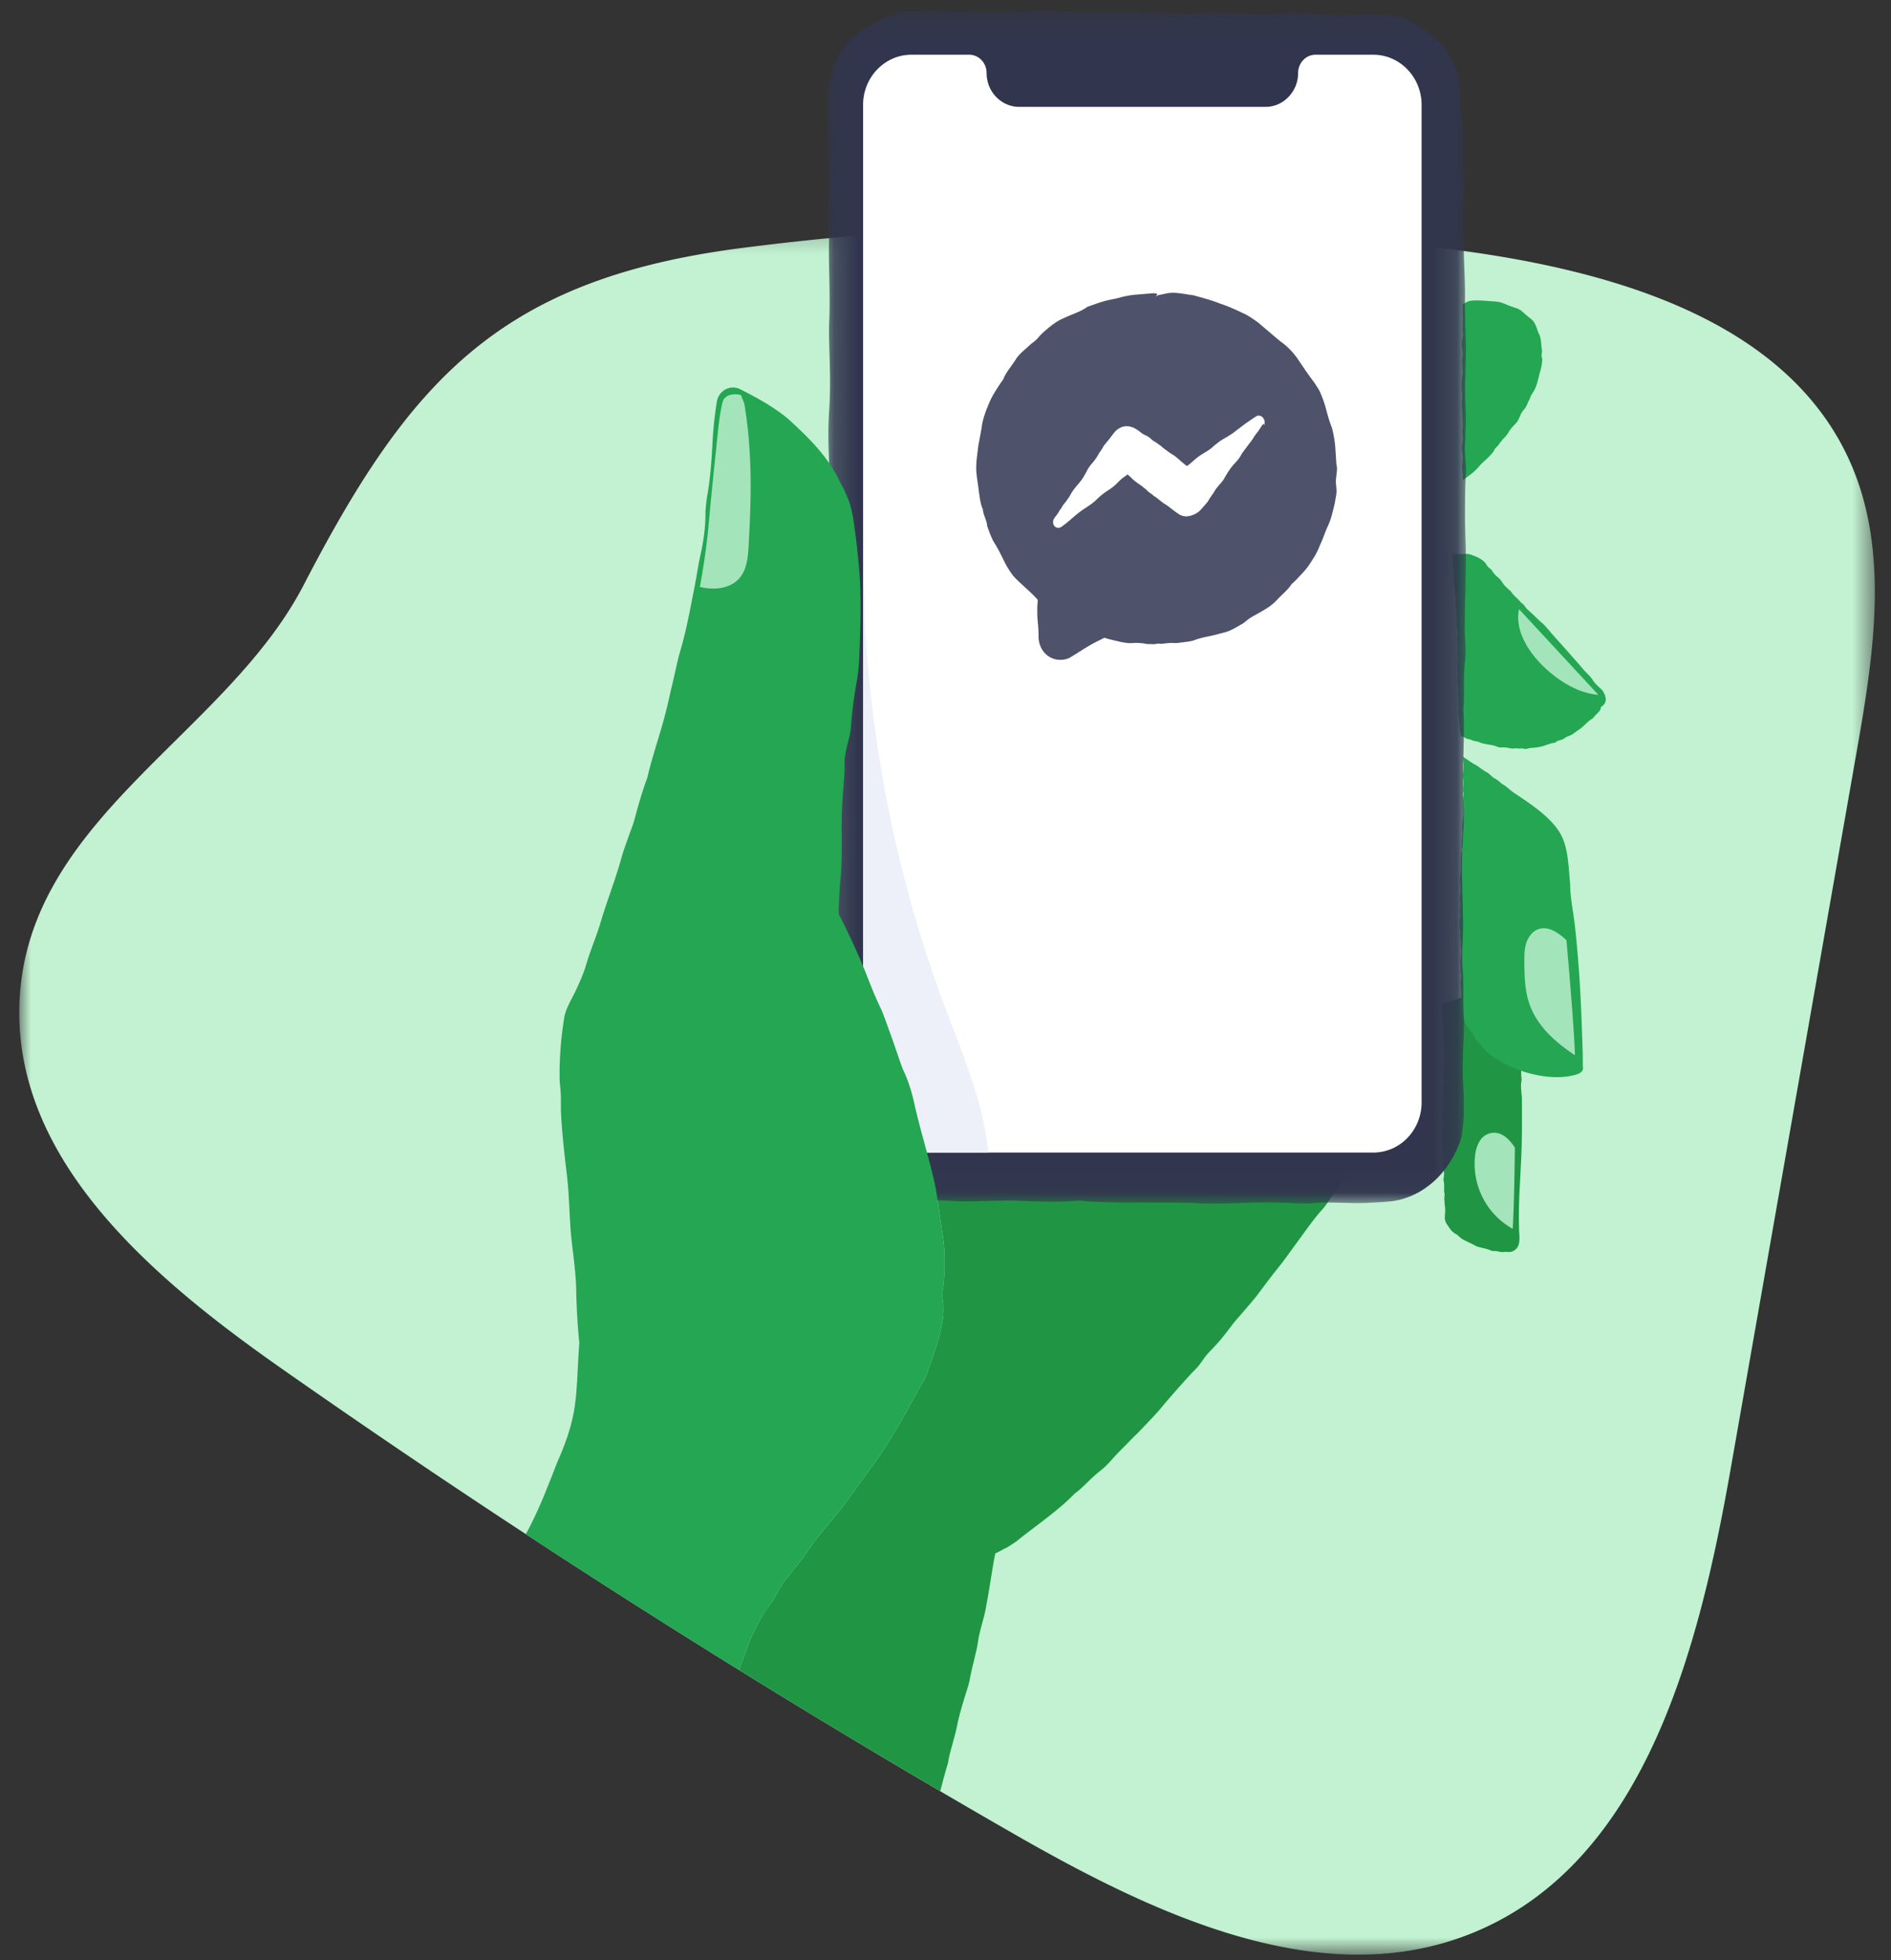 <svg xmlns="http://www.w3.org/2000/svg" xmlns:xlink="http://www.w3.org/1999/xlink" width="82" height="85" viewBox="0 0 82 85">
    <rect x="0" y="0" width="82" height="85" fill="#333333" stroke="none"/>
    <defs>
        <path id="a" d="M0 .268h80.463v74.978H0z"/>
        <path id="c" d="M.146.246H27.9v51.726H.146z"/>
    </defs>
    <g fill="none" fill-rule="evenodd">
        <g transform="translate(.836 9.508)">
            <mask id="b" fill="#fff">
                <use xlink:href="#a"/>
            </mask>
            <path fill="#C2F2D1" d="M79.676 23.081c-1.822 10.37-3.643 20.739-5.466 31.108-1.39 7.909-3.752 17.085-11.19 20.115-6.498 2.649-13.755-.776-19.842-4.266A412.36 412.36 0 0 1 31.207 62.9a414.219 414.219 0 0 1-9.244-5.89 407.57 407.57 0 0 1-10.639-7.213C5.856 45.963-.073 40.955.001 34.278.094 26.08 8.91 22.466 12.335 15.852c4.579-8.837 8.478-13.238 18.913-14.596A120.32 120.32 0 0 1 36.59.684a118.403 118.403 0 0 1 26.152.704c6.534.909 13.893 3.054 16.616 9.062 1.767 3.896 1.059 8.417.318 12.631" mask="url(#b)"/>
        </g>
        <path fill="#209644" d="M65.998 48.66v-.076l-.002-.915c-.002-.257-.08-.567-.014-.817a.216.216 0 0 0 0-.07c-.026-.123-.013-.268-.02-.402a.304.304 0 0 0-.072-.185c0-.01 0-.022-.005-.033a1.027 1.027 0 0 0-.342-.211 1.128 1.128 0 0 1-.304-.142c-.063-.041-.158-.077-.236-.118a.957.957 0 0 1-.316-.225c-.037-.045-.1-.142-.214-.199-.036-.016-.125-.146-.188-.226-.042-.052-.082-.128-.116-.156-.086-.073-.137-.167-.177-.238-.062-.119-.137-.224-.203-.34-.061-.103-.127-.205-.148-.323-.013-.058-.066-.185-.085-.249-.003-.011-.006-.016-.007-.024l-.004-.046-.002-.1c0-.104.005-.203.013-.3l.002-.028c-.072.011-.143.021-.216.037a1.276 1.276 0 0 0-.108.028c-.038.011-.04.015-.062.027-.099.06-.167.01-.24.048a.8.8 0 0 1-.183.069 2.504 2.504 0 0 1-.167.035l-.023.004c-.006.003-.002.013-.004.02a7.589 7.589 0 0 0-.014.133l-.006.064-.001.046c0 .033.002.067.005.093.025.214.023.447.044.658.01.101.02.196.017.298-.003.063-.02.124-.02.186s.021.128.018.185c-.009.198.033.388.003.593-.009.06.002.158.009.233.012.136.02.258-.008.394a.989.989 0 0 0-.007.336c.012.092.02.253-.011.37a.431.431 0 0 0-.006.13c.038.124.011.244-.007.329-.017.082-.012.155-.014.234-.005.17.01.344-.019.514-.011.066.002.182.006.274l.014.196c.01.171-.029.344.003.516a.973.973 0 0 0 0 .339c.005.029-.008.08-.01.124-.004.055-.013.125-.007.165.028.165.005.372.03.502.023.12.003.25.035.36.029.103-.003.235-.012.354a.305.305 0 0 0 .002.07c.025.072.024.166.024.26.002.084-.007.201.006.245.03.098.001.16.002.235.002.154.017.294.033.44.016.151-.014.279-.013.421a.492.492 0 0 0 .065.239c.045.075.097.145.145.214a.72.72 0 0 0 .33.281.98.98 0 0 0 .34.254l.033.017c.134.072.275.125.408.204.063.039.196.07.294.094.128.03.245.057.362.106a.487.487 0 0 0 .127.036c.143-.024.326.07.48.036a.54.54 0 0 1 .113-.002.443.443 0 0 0 .415-.15c.181-.212.117-.554.109-.808a21.68 21.68 0 0 1 .03-1.864l.056-1.09c.03-.57.039-1.14.04-1.71"/>
        <path fill="#A4E4BA" d="M65.691 49.763c-.017 1.326-.045 2.702-.095 3.518a3.23 3.23 0 0 1-1.11-1.024 3.254 3.254 0 0 1-.524-2.133c.04-.376.185-.788.528-.941.499-.22.915.13 1.201.58"/>
        <path fill="#24a652" d="M69.53 30.005c-.011-.015-.02-.032-.033-.052-.048-.067-.12-.121-.18-.183-.094-.088-.179-.166-.248-.282-.105-.171-.27-.3-.402-.454-.19-.222-.38-.442-.574-.659-.215-.245-.435-.489-.654-.732-.198-.215-.39-.478-.611-.667-.154-.131-.304-.294-.454-.426-.072-.063-.14-.122-.202-.196-.04-.044-.068-.097-.107-.141-.04-.041-.098-.074-.133-.115-.119-.144-.271-.248-.382-.409-.03-.048-.102-.109-.156-.157a1.257 1.257 0 0 1-.248-.278.901.901 0 0 0-.209-.237.975.975 0 0 1-.23-.263.353.353 0 0 0-.08-.093c-.107-.063-.16-.161-.21-.237a.683.683 0 0 0-.175-.16c-.146-.105-.318-.162-.485-.223a.632.632 0 0 0-.193-.024c-.031-.002-.06 0-.085 0l-.185.007h-.055l-.086-.004a5.805 5.805 0 0 1-.176-.011l.01.278c.005.052.01.1.022.15a.928.928 0 0 0 .018.317c.004.029-.005.078-.007.117 0 .055-.006.12.002.16.033.152.02.35.048.471.026.113.013.235.046.337.032.095.006.222.002.334 0 .02 0 .057.004.066.026.067.026.156.03.243.003.08-.001.192.011.233.03.091.005.15.007.222.004.145.022.275.037.412.018.144-.01.266-.017.394-.005.128.041.282.023.43a1 1 0 0 0 .02.393 1.29 1.29 0 0 0-.028.387l.002.035c0 .139.015.278-.004.42-.011.067.006.189.017.282.013.12.024.23.006.346a.517.517 0 0 0-.004.121c.052.122-.006.3.03.43.005.02.007.077.003.099-.048.223.028.439.015.658.044.08.015.243.046.36a.35.35 0 0 1 .01.09c0 .024.003.043.003.067.002.012-.007.029.007.033l.032.015c.046.02.08.035.108.05.037.018.066.035.098.054.013.01.048.022.061.024.109.011.259.092.329.1.151.003.23.083.35.103.058.008.123.023.184.037.117.02.23.028.341.071.065.024.187.066.22.063.12-.013.239-.002.358.02a.826.826 0 0 0 .35.01c.072.027.176.003.257.01.074.01.102.045.232.002.063-.02.18-.026.272-.035.03-.004.06 0 .09-.007.105-.021.231-.036.316-.067.077-.026.142-.052.215-.074.072-.024.162-.052.215-.056.12-.01.124-.083.222-.103.055-.013.118-.03.172-.052.057-.022.1-.068.155-.098.045-.023.095-.041.145-.063a.703.703 0 0 0 .172-.089c.084-.065.165-.121.26-.187.094-.062.166-.134.244-.204.102-.098.187-.185.306-.25a.415.415 0 0 0 .05-.043c.072-.098.177-.19.261-.285a.273.273 0 0 0 .067-.176c.007-.007.014-.015.025-.024a.36.36 0 0 0 .187-.352.756.756 0 0 0-.1-.283M66.847 15.397c.004-.063.028-.138.017-.219-.002-.023-.011-.043-.013-.065 0-.085-.024-.178-.023-.252a1.4 1.4 0 0 0-.067-.335c-.04-.068-.064-.137-.09-.204a1.549 1.549 0 0 0-.073-.199c-.038-.093-.067-.133-.093-.173a.643.643 0 0 0-.13-.133c-.167-.135-.18-.141-.332-.28a.777.777 0 0 0-.32-.185c-.06-.016-.16-.054-.232-.08-.094-.03-.188-.08-.285-.115-.076-.028-.147-.055-.24-.068-.145-.02-.292-.025-.436-.038a7.905 7.905 0 0 0-.454-.026l-.09.002c-.313.012-.318.035-.484.126-.012.006-.016.016-.008.02l-.004.001v.023c-.025-.027-.053-.033-.065.001a.275.275 0 0 0-.006.07c.002.078.014.165.007.231-.01.1-.003.17.007.261.007.063-.005.148-.007.223l-.007.334c.042.14.01.293-.009.392-.031.165-.018.294.002.438.004.03.006.066.012.09.016.062.008.113.001.183-.01.109-.038.23-.02.335.02.118 0 .257.027.363.003.014-.003.059-.007.088-.012.114-.034.227-.035.343-.003.14-.015.286.01.432.013.072.007.192.002.286-.017.356-.018.355.015.65.004.032 0 .07.002.104.004.09-.013.194.015.27-.027.078.025.207-.015.277 0 .097-.01.213.002.287.024.146.008.25-.011.37a1.4 1.4 0 0 0-.02.234c0 .067.017.131.026.198.015.114.027.218.005.352-.021.128-.028.277-.004.432.004.024.008.1.011.153.003.057.006.111.006.162v.054c-.003.016.005.007.011.002l.02-.015.08-.06c.054-.04.114-.081.177-.131.082-.058.154-.116.231-.189.14-.13.248-.285.39-.404.116-.102.223-.21.327-.323a.642.642 0 0 0 .123-.171.455.455 0 0 1 .131-.163c.02-.017.046-.058.068-.079.035-.033.018-.067.077-.102.015-.01.057-.083.092-.122.03-.035.066-.063.096-.1.05-.06.117-.133.144-.186.077-.143.164-.235.26-.336.046-.047.096-.102.138-.16.037-.05.06-.11.088-.167a.683.683 0 0 0 .035-.081.72.72 0 0 1 .16-.258.93.93 0 0 0 .165-.293c.032-.092.115-.195.125-.292l.118-.194c.103-.153.16-.342.203-.52.014-.056.029-.115.045-.17.01-.057.022-.11.037-.152a2.051 2.051 0 0 0 .095-.46c.004-.034.01-.08.006-.104-.008-.066-.031-.119-.03-.183M68.631 45.617c-.04-1.124-.073-2.25-.15-3.358a57.261 57.261 0 0 0-.183-2.072c-.066-.62-.213-1.259-.213-1.878-.073-.71-.068-1.573-.446-2.203-.423-.703-1.316-1.281-1.988-1.73-.184-.122-.332-.295-.534-.393a1.28 1.28 0 0 0-.35-.257c-.034-.018-.078-.07-.12-.105-.055-.046-.122-.11-.168-.133-.191-.096-.39-.277-.543-.35-.11-.06-.224-.142-.33-.215-.054-.036-.106-.072-.154-.102-.006-.002-.015-.012-.016-.006l.001.025c.002.016.002.034.003.052.004.03.007.063.01.104.017.128.015.23.005.347-.004.069-.01.095-.016.137l-.015.116a.356.356 0 0 0 0 .09c.03.093.024.214.022.334 0 .108-.016.258 0 .314.034.126-.007.205-.009.302-.004.197.009.377.021.564.012.195-.035.357-.051.532-.016.173.035.386.003.586-.03.188-.04.362 0 .535a1.657 1.657 0 0 0-.06.525v.045c-.008.19.004.38-.031.57-.017.09 0 .259.008.386.011.162.02.314-.012.47a.692.692 0 0 0-.011.163c.065.17-.025.408.018.586a.443.443 0 0 1-.001.134c-.076.3.017.598-.01.896.055.11.009.33.044.49.026.115.005.345-.028.505a.306.306 0 0 0-.001.09c.034.141.002.368.025.46.05.198-.027.328-.01.49.008.08.009.168.015.251.012.161.017.313-.014.47-.019.092-.046.256-.035.301.016.107.05.185.076.267.028.08.056.16.086.238.062.155.135.305.245.418.026.1.132.201.187.293.05.09.032.146.173.265.073.056.155.18.25.281.031.03.052.068.084.098.885.837 2.699 1.4 3.896 1.06.092-.026.194-.053.278-.138.046-.046.072-.12.06-.176-.011-.05-.005-.527-.01-.674"/>
        <path fill="#A4E4BA" d="M69.302 30.13a3.098 3.098 0 0 1-.7-.154c-1.223-.417-2.892-1.928-2.762-3.373.007-.068.017-.13.033-.187l3.386 3.656a.224.224 0 0 1 .043.058M68.292 45.752c-.874-.58-1.655-1.28-1.982-2.255-.19-.567-.205-1.178-.209-1.776-.002-.277-.002-.559.08-.824.083-.264.263-.511.522-.606.392-.144.824.095 1.223.477.188 2.095.364 4.384.366 4.984"/>
        <path fill="#209644" d="M59.045 49.916c.004.005 0 .01-.01.015-.01.011-.018.026-.034.043a.328.328 0 0 1-.03.042 3.065 3.065 0 0 1-.39.72c-.332.468-.723.958-1.014 1.408-.004.008-.011.015-.015.024a3.062 3.062 0 0 1-.185.243c-.408.45-.72.909-1.104 1.432-.283.38-.539.759-.856 1.15-.333.415-.598.774-.885 1.159-.15.197-.374.45-.563.673-.158.185-.324.365-.467.546-.176.22-.328.436-.502.645-.174.211-.376.424-.548.602-.306.324-.326.489-.704.859-.167.167-.448.487-.676.741-.224.256-.439.498-.67.778-.254.313-.656.72-.995 1.078-.095.1-.195.185-.29.284-.288.305-.673.672-.862.894-.4.46-.524.493-.773.724-.272.237-.594.593-.868.782-.723.754-1.676 1.383-2.517 2.065-.06.048-.215.145-.387.254-.088.048-.184.098-.275.146-.044.024-.087.045-.129.067-.036.02-.093.05-.101.05-.014.009-.038.013-.038.035-.004.017-.008.028-.015.067l-.039.198-.067.393c-.04.263-.09.527-.13.798-.042.28-.1.578-.148.848-.092.548-.279.963-.37 1.636-.048.309-.258 1.057-.341 1.532-.011.061-.052.227-.076.299-.168.523-.394 1.275-.465 1.66-.102.539-.353 1.25-.394 1.63-.128.406-.232.817-.339 1.23a412.393 412.393 0 0 1-8.73-5.258c.06-.145.112-.284.158-.413.078-.225.154-.438.233-.647.078-.198.152-.396.252-.589.185-.396.46-.865.645-1.111.407-.543.413-.754.772-1.208.204-.252.445-.544.658-.826.216-.283.4-.576.622-.87.182-.238.393-.48.593-.725.244-.298.533-.633.722-.896.37-.51.704-.991 1.123-1.552.394-.53.707-1.045 1.03-1.58.446-.734.77-1.384 1.177-2.08.043-.067.139-.282.167-.367.241-.676.54-1.47.67-2.243.073-.43.047-.841-.011-1.065l-.005-.015c.002-.056.009-.115.011-.172v-.024c0-.004.002-.004.002-.006.041-.183.09-.59.098-1.035.009-.445-.01-.93-.059-1.256-.089-.609-.158-1.1-.245-1.68a40.175 40.175 0 0 1-.04-.267c-.06-.433-.208-1.009-.338-1.507-.026-.102-.055-.2-.08-.3l-.207-.758.037.002.176.01.104.012c.133.01.28.017.463.002.359-.028.68.006 1.087.035.27.017.584.03.913.032.186.003.378.003.567-.002a15.095 15.095 0 0 1 1.319.024c.552.054 1.093.05 1.637.07.604.017 1.184.032 1.773.074.359.026.828.059 1.317.041.19-.007.565.024.859.037.452.017 1.139.061 1.315.045.556-.047 1.071.02 1.325.044.611.057 1.146.057 1.74.059.39.002.84-.005 1.172.015.533.035.963.043 1.494.039.452-.004 1.276.07 1.637.133.05-.04.071-.03.071.013l.028.006.005.002h.02l-.005.007"/>
        <g transform="translate(35.672 .219)">
            <mask id="d" fill="#fff">
                <use xlink:href="#c"/>
            </mask>
            <path fill="#31364E" d="M27.856 25.824c.01-.176.018-.376.022-.547.003-.483.016-1.015.013-1.478 0-.183-.004-.355-.01-.509a33.25 33.25 0 0 1-.025-1.39c.005-.464.005-1.042.029-1.364l.002-.028c.054-.687-.065-.878-.03-1.473.008-.18.021-.38.024-.587.008-.172.013-.348.013-.513 0-.37-.029-.728-.033-1.11-.005-.312.013-.646.017-.972.007-.398.029-.857.016-1.189-.018-.58-.04-1.124-.04-1.745 0-.076 0-.154.002-.233.005-.68-.034-1.302-.052-1.943l-.002-.078c-.022-.85-.06-1.578.011-2.376a6.737 6.737 0 0 0 0-.41c-.056-.737-.03-1.602-.048-2.393-.008-.455-.072-.874-.145-1.102v-.213a2.713 2.713 0 0 0-.055-1.082 3.08 3.08 0 0 0-.586-1.2 4.023 4.023 0 0 0-.759-.72 1.318 1.318 0 0 0-.137-.098 3.942 3.942 0 0 0-.77-.427C24.886.45 24.23.378 23.7.409c-.805.015-1.532.037-2.363-.022-.343-.022-1.045-.096-1.8-.009-.239.026-1.17-.009-1.783-.017-.399-.005-.911-.035-1.17-.018-.663.04-1.295.013-1.789-.008-.8-.04-1.588-.035-2.41-.04-.737-.004-1.47.018-2.221-.037C9.789.232 8.9.25 8.372.276a23.14 23.14 0 0 1-2.01.007C5.814.263 5.377.224 4.888.278c-.33.035-.57.018-.795 0-.237-.01-.455-.02-.703.044a5.295 5.295 0 0 0-2.1 1.113c-.186.158-.525.595-.666.9A4.147 4.147 0 0 0 .2 4.354c.004.287.013.574.017.861.009.363.013.726.022 1.087.022.604.043 1.16.04 1.767-.005.382-.04.741-.04 1.11 0 .304.03.63.035.926.002.061.002.12 0 .179-.018 1.175.067 2.305.008 3.518-.017.355.005.937.018 1.391.024.805.037 1.533-.013 2.34-.04.555-.052 1.188-.018 1.996.005.098.01.211.013.333.003.002 0 .002 0 .002.016.554.018 1.3-.034 1.871-.013.172-.022.659-.013.77.045.437.043.867.028 1.25-.009.26-.028.501-.041.706-.035.489-.026.921-.031 1.388-.008 1.02.022 2.05-.037 3.056-.022.394.004 1.083.007 1.632.009.386.022.778.03 1.163.005.502-.008 1.007-.017 1.513-.013.521-.016 1.039.017 1.559a18.239 18.239 0 0 0-.004 2.01c.009.171-.017.48-.022.737-.007.33-.024.75-.01.984.006.15.01.309.015.468.021.882-.01 1.866.03 2.52.048.715.004 1.483.065 2.133.054.617-.009 1.404-.03 2.105a6.781 6.781 0 0 0 0 .416c.052.432.043.993.043 1.545 0 .246-.009.556.029.84.03.277.108.518.154.647.25.547.4.902.689 1.271a3.726 3.726 0 0 0 2.312 1.293c.468.072.887.05 1.285.077l.237.01c.326.013.652.029.962.042.363.01.765-.003 1.185-.013.043-.003.087-.003.133-.005.458-.013.934-.022 1.4 0 .873.044 1.68.054 2.475-.013.658.072 1.506.09 2.436.085h.213c.878.008 1.752-.013 2.637.039.42.021 1.2-.004 1.79-.022.75-.021 1.452-.035 2.173.009.216.013.692.026.76.017.225-.03.48-.041.747-.043.54-.002 1.126.035 1.64.017.116-.004.225-.009.331-.017.124-.004.513-.028.65-.041.715-.048 1.396-.366 1.927-.824.025-.02.05-.046.077-.067.152-.137.291-.288.415-.444.293-.363.517-.772.685-1.204.021-.065.047-.133.07-.198.025-.141.05-.317.075-.517.018-.18.035-.378.04-.582 0-.416 0-.852-.027-1.226-.041-.526-.013-1.591.035-2.337a6.87 6.87 0 0 0-.004-.491 14.911 14.911 0 0 1-.029-.958c0-.442.005-.86-.015-1.094-.085-.921.035-1.523.005-2.273-.005-.137-.005-.274-.01-.415-.003-.248-.012-.497-.016-.75-.005-.071-.005-.15-.007-.222-.015-.56-.02-1.1.002-1.647l.018-.309c.026-.428.065-1.204.047-1.413a11.816 11.816 0 0 1-.032-.563v-.003a20.716 20.716 0 0 1-.007-.833l.002-.252.013-.472c0-.063.003-.126.005-.186.008-.29.015-.579.02-.863v-.005c.008-.415.004-.821-.022-1.219.056-.445.013-1.093.034-1.58.018-.459.098-.609.044-1.435-.022-.304-.013-.796-.009-1.262.004-.146.004-.283.004-.416" mask="url(#d)"/>
        </g>
        <path fill="#FFF" d="M61.645 4.549v43.25c0 1.205-.937 2.176-2.098 2.176H39.52c-1.154 0-2.094-.971-2.094-2.175V4.549c0-1.2.94-2.176 2.094-2.176h2.506c.42 0 .756.357.756.793 0 .81.634 1.468 1.417 1.468h10.673c.394 0 .746-.163 1.003-.433a1.48 1.48 0 0 0 .415-1.035c0-.436.337-.793.756-.793h2.501c1.161 0 2.098.976 2.098 2.176"/>
        <path fill="#EDF0F9" d="M42.858 49.975H39.52c-1.154 0-2.093-.971-2.093-2.175V25.23c.096.65.054 1.381.076 1.777.2 3.675.76 7.333 1.669 10.9A55.979 55.979 0 0 0 41 43.729c.763 2.037 1.656 4.119 1.858 6.246"/>
        <path fill="#4E526B" d="M54.836 18.404v.009l-.02.025c.003-.045-.013-.068-.05-.037-.014.012-.042.05-.062.078-.061.09-.123.196-.181.267-.09.106-.143.193-.21.3-.045.075-.124.165-.185.251-.104.135-.188.25-.28.375-.082.18-.23.337-.325.44-.157.171-.253.322-.356.499-.023.036-.03.05-.064.106a.929.929 0 0 1-.149.21c-.095.118-.215.241-.288.37-.082.146-.21.291-.275.426-.008.019-.05.067-.076.097-.106.121-.21.253-.31.346a.963.963 0 0 1-.485.217.598.598 0 0 1-.353-.059c-.38-.246-.378-.299-.723-.514l-.114-.087c-.101-.076-.207-.177-.305-.222-.07-.089-.241-.162-.297-.251-.107-.085-.227-.19-.317-.247a2.223 2.223 0 0 1-.4-.33c-.04-.034-.078-.07-.115-.102a9.735 9.735 0 0 1-.246.18c-.073.059-.132.129-.202.193a2.11 2.11 0 0 1-.384.308c-.151.098-.32.221-.476.373a2.63 2.63 0 0 1-.221.195c-.104.082-.216.152-.32.222a3.846 3.846 0 0 0-.333.241c-.207.162-.389.348-.602.496-.16.15-.32.134-.411.002a.324.324 0 0 1-.031-.202c.002-.05.07-.15.143-.235l.083-.118c.043-.053.026-.086.095-.15.018-.014.07-.12.113-.18.011-.014.103-.128.12-.151.062-.09.146-.199.182-.269.107-.201.219-.336.344-.481.06-.07.124-.149.18-.23.05-.07.092-.148.134-.224l.06-.107c.06-.128.14-.238.237-.347.095-.112.185-.232.266-.38.065-.118.182-.255.233-.376.067-.079.129-.157.198-.24.171-.2.286-.424.485-.524a.615.615 0 0 1 .398-.081c.199.03.347.12.52.26.037.028.087.067.115.08.079.043.152.065.225.116.07.05.142.126.235.187l.078.045c.095.07.202.14.277.207.12.104.25.185.37.28.19.096.328.233.468.354.09.075.131.112.238.193.134-.093.154-.115.26-.207a2.59 2.59 0 0 1 .47-.348c.143-.09.273-.162.41-.291.059-.056.176-.143.26-.208.11-.08.236-.148.356-.22.092-.06.182-.11.283-.188.193-.146.378-.286.476-.362.188-.131.4-.277.504-.341.062-.028.073-.022.081-.022.154 0 .199.092.23.14.028.056.059.106.034.223-.006.014 0 .02.005.02m3.14 1.87c-.006-.06-.023-.114-.028-.176-.011-.19-.017-.274-.043-.663a5.086 5.086 0 0 0-.148-.888c-.157-.381-.227-.742-.336-1.087-.18-.487-.171-.484-.437-.882-.333-.448-.35-.485-.652-.927a3.156 3.156 0 0 0-.647-.728 7.22 7.22 0 0 1-.501-.406c-.105-.087-.404-.342-.62-.527-.176-.123-.336-.243-.554-.361-.35-.163-.703-.336-1.073-.454-.425-.174-.873-.28-1.159-.364a4.894 4.894 0 0 0-.236-.036c-.831-.146-.854-.06-1.324.025-.034.008-.048.025-.028.036-.006 0-.008-.002-.011-.002l-.062.002c.073-.047.09-.098-.003-.114a.804.804 0 0 0-.19 0l-.622.05a4.04 4.04 0 0 0-.697.117c-.163.054-.39.087-.588.135-.294.067-.575.185-.86.277-.314.23-.715.339-.958.463-.423.167-.686.411-.983.668-.059.06-.129.127-.168.177-.11.135-.219.213-.37.33-.21.208-.49.404-.636.653-.17.275-.425.555-.526.829-.014.037-.09.135-.134.199-.171.26-.342.518-.471.81-.146.352-.302.725-.345 1.125-.086.468-.095.518-.142.765-.12.957-.123.97-.006 1.764.023.166.023.176.036.28.037.241.068.524.166.711 0 .222.19.527.185.729.09.25.196.546.302.717.216.336.322.594.476.888.084.173.21.37.336.537.118.14.25.263.384.384.227.216.44.392.686.664.028-.006-.017.246-.008.428-.003.194.003.395.025.603.017.154.03.388.028.565-.003.277.1.566.308.765a.928.928 0 0 0 .877.226c.039-.008.073-.022.109-.036.05-.014.09-.048.109-.056.048-.031.1-.062.16-.098l.316-.199c.21-.132.42-.26.641-.37.146-.075.25-.125.336-.17.01.002-.008-.003.02.008l.093.028.187.05.381.09c.216.045.4.07.565.053a2.23 2.23 0 0 1 .564.037c.067.014.199.005.28.014.131.014.17-.045.344-.017.045.008.27-.028.41-.037.122-.005.246.017.372-.005.21-.025.476-.053.627-.095.406-.157.748-.185 1.106-.289.171-.047.37-.084.541-.17.15-.07.302-.163.448-.244.073-.04.14-.09.193-.135.21-.185.45-.285.692-.434.249-.137.498-.302.714-.552.182-.185.448-.408.577-.624.157-.132.292-.283.429-.431a3.09 3.09 0 0 0 .456-.594c.143-.21.26-.434.347-.661.135-.283.238-.608.34-.826a2.85 2.85 0 0 0 .204-.594c.053-.201.106-.4.134-.608.017-.09.04-.21.04-.274.008-.174-.026-.316-.026-.488.003-.165.053-.364.048-.58"/>
        <path fill="#24a652" d="M40.86 56.05c-.002.056-.009.115-.01.17l.003.016c.059.224.085.635.012 1.065-.131.772-.429 1.567-.67 2.243-.029.085-.124.3-.167.367-.407.696-.73 1.346-1.176 2.08-.324.535-.637 1.05-1.03 1.58-.42.56-.755 1.042-1.124 1.552-.19.263-.478.598-.722.896-.2.245-.41.487-.593.726-.222.293-.407.586-.622.869-.212.282-.454.574-.658.826-.358.454-.365.665-.771 1.208a7.259 7.259 0 0 0-.646 1.111c-.1.193-.174.391-.252.589a27.14 27.14 0 0 0-.233.648 8.618 8.618 0 0 1-.158.412 412.548 412.548 0 0 1-9.244-5.89c.15-.264.282-.534.413-.808.145-.315.289-.632.422-.967.104-.263.232-.565.34-.852.11-.287.214-.554.299-.737.328-.776.589-1.565.676-2.386l.026-.2c.078-.878.09-1.687.147-2.322a28.909 28.909 0 0 1-.137-2.375c-.024-.9-.193-1.834-.245-2.608-.057-.78-.06-1.508-.165-2.378-.098-.83-.19-1.63-.242-2.512-.026-.435.018-.791-.052-1.354-.028-.252-.017-.93.018-1.417.03-.539.106-1.085.174-1.515.013-.061.07-.279.132-.4.143-.333.32-.62.459-.945.145-.316.272-.629.354-.915.176-.605.47-1.283.66-1.946.212-.717.638-1.825.885-2.736.06-.222.2-.602.304-.9.083-.232.194-.508.235-.671.172-.646.344-1.248.568-1.852.221-.96.56-1.891.8-2.845.097-.365.167-.724.256-1.091.128-.511.254-1.163.363-1.526.278-.93.45-1.91.64-2.867.084-.44.142-.852.242-1.31.106-.476.229-1.15.22-1.863 0-.11.05-.578.08-.741.122-.667.191-1.584.217-2.117.037-.782.107-1.389.194-1.917a.729.729 0 0 1 .363-.552.69.69 0 0 1 .634-.024c.34.168.666.344 1.007.54.382.223.856.547 1.115.777.654.598 1.27 1.194 1.754 1.895.002.003 0 .003 0 .003.163.234.31.48.438.741.068.154.164.308.24.478.074.17.152.341.213.513.05.178.089.355.128.53.037.179.05.363.083.546.082.589.141 1.128.193 1.713.107 1.216.063 2.569.015 3.8a9.17 9.17 0 0 1-.089 1.01 19.324 19.324 0 0 0-.283 2.162c-.039.458-.21.747-.27 1.386-.008.076 0 .06-.001.13.002.062.002.118.002.172 0 .115-.004.228-.01.344-.014.23-.036.467-.057.732-.044.552-.066 1.261-.057 1.939.007.508-.004 1.371-.043 1.73-.04.36-.059.717-.074 1.074l-.009.267c-.002.083-.008.198-.004.235a.278.278 0 0 0 .017.078c.009.026.02.045.044.091l.121.24c.318.64.613 1.262.874 1.905.033.074.06.148.092.222.176.441.392 1.017.673 1.595.106.227.27.693.4 1.059.21.554.48 1.417.578 1.626.32.664.454 1.336.528 1.664.094.405.194.778.293 1.15.07.252.137.502.207.758.026.1.054.198.08.3.131.498.279 1.074.34 1.507l.039.267c.087.58.156 1.071.245 1.68.048.326.068.81.059 1.256a6.062 6.062 0 0 1-.098 1.035c0 .002-.002.002-.002.006v.024z"/>
        <path fill="#A4E4BA" d="M32.46 23.716c-.028.487-.085 1.013-.412 1.373-.3.33-.777.455-1.22.429a2.433 2.433 0 0 1-.478-.068c.168-.932.296-1.808.368-2.595.101-1.091.206-2.182.325-3.272.076-.69.121-1.406.275-2.084a.596.596 0 0 1 .072-.194.45.45 0 0 1 .27-.18.923.923 0 0 1 .268-.03c.037.002.209.018.218.06.023.113.119.272.137.385.345 2.113.3 4.037.177 6.176"/>
    </g>
</svg>
